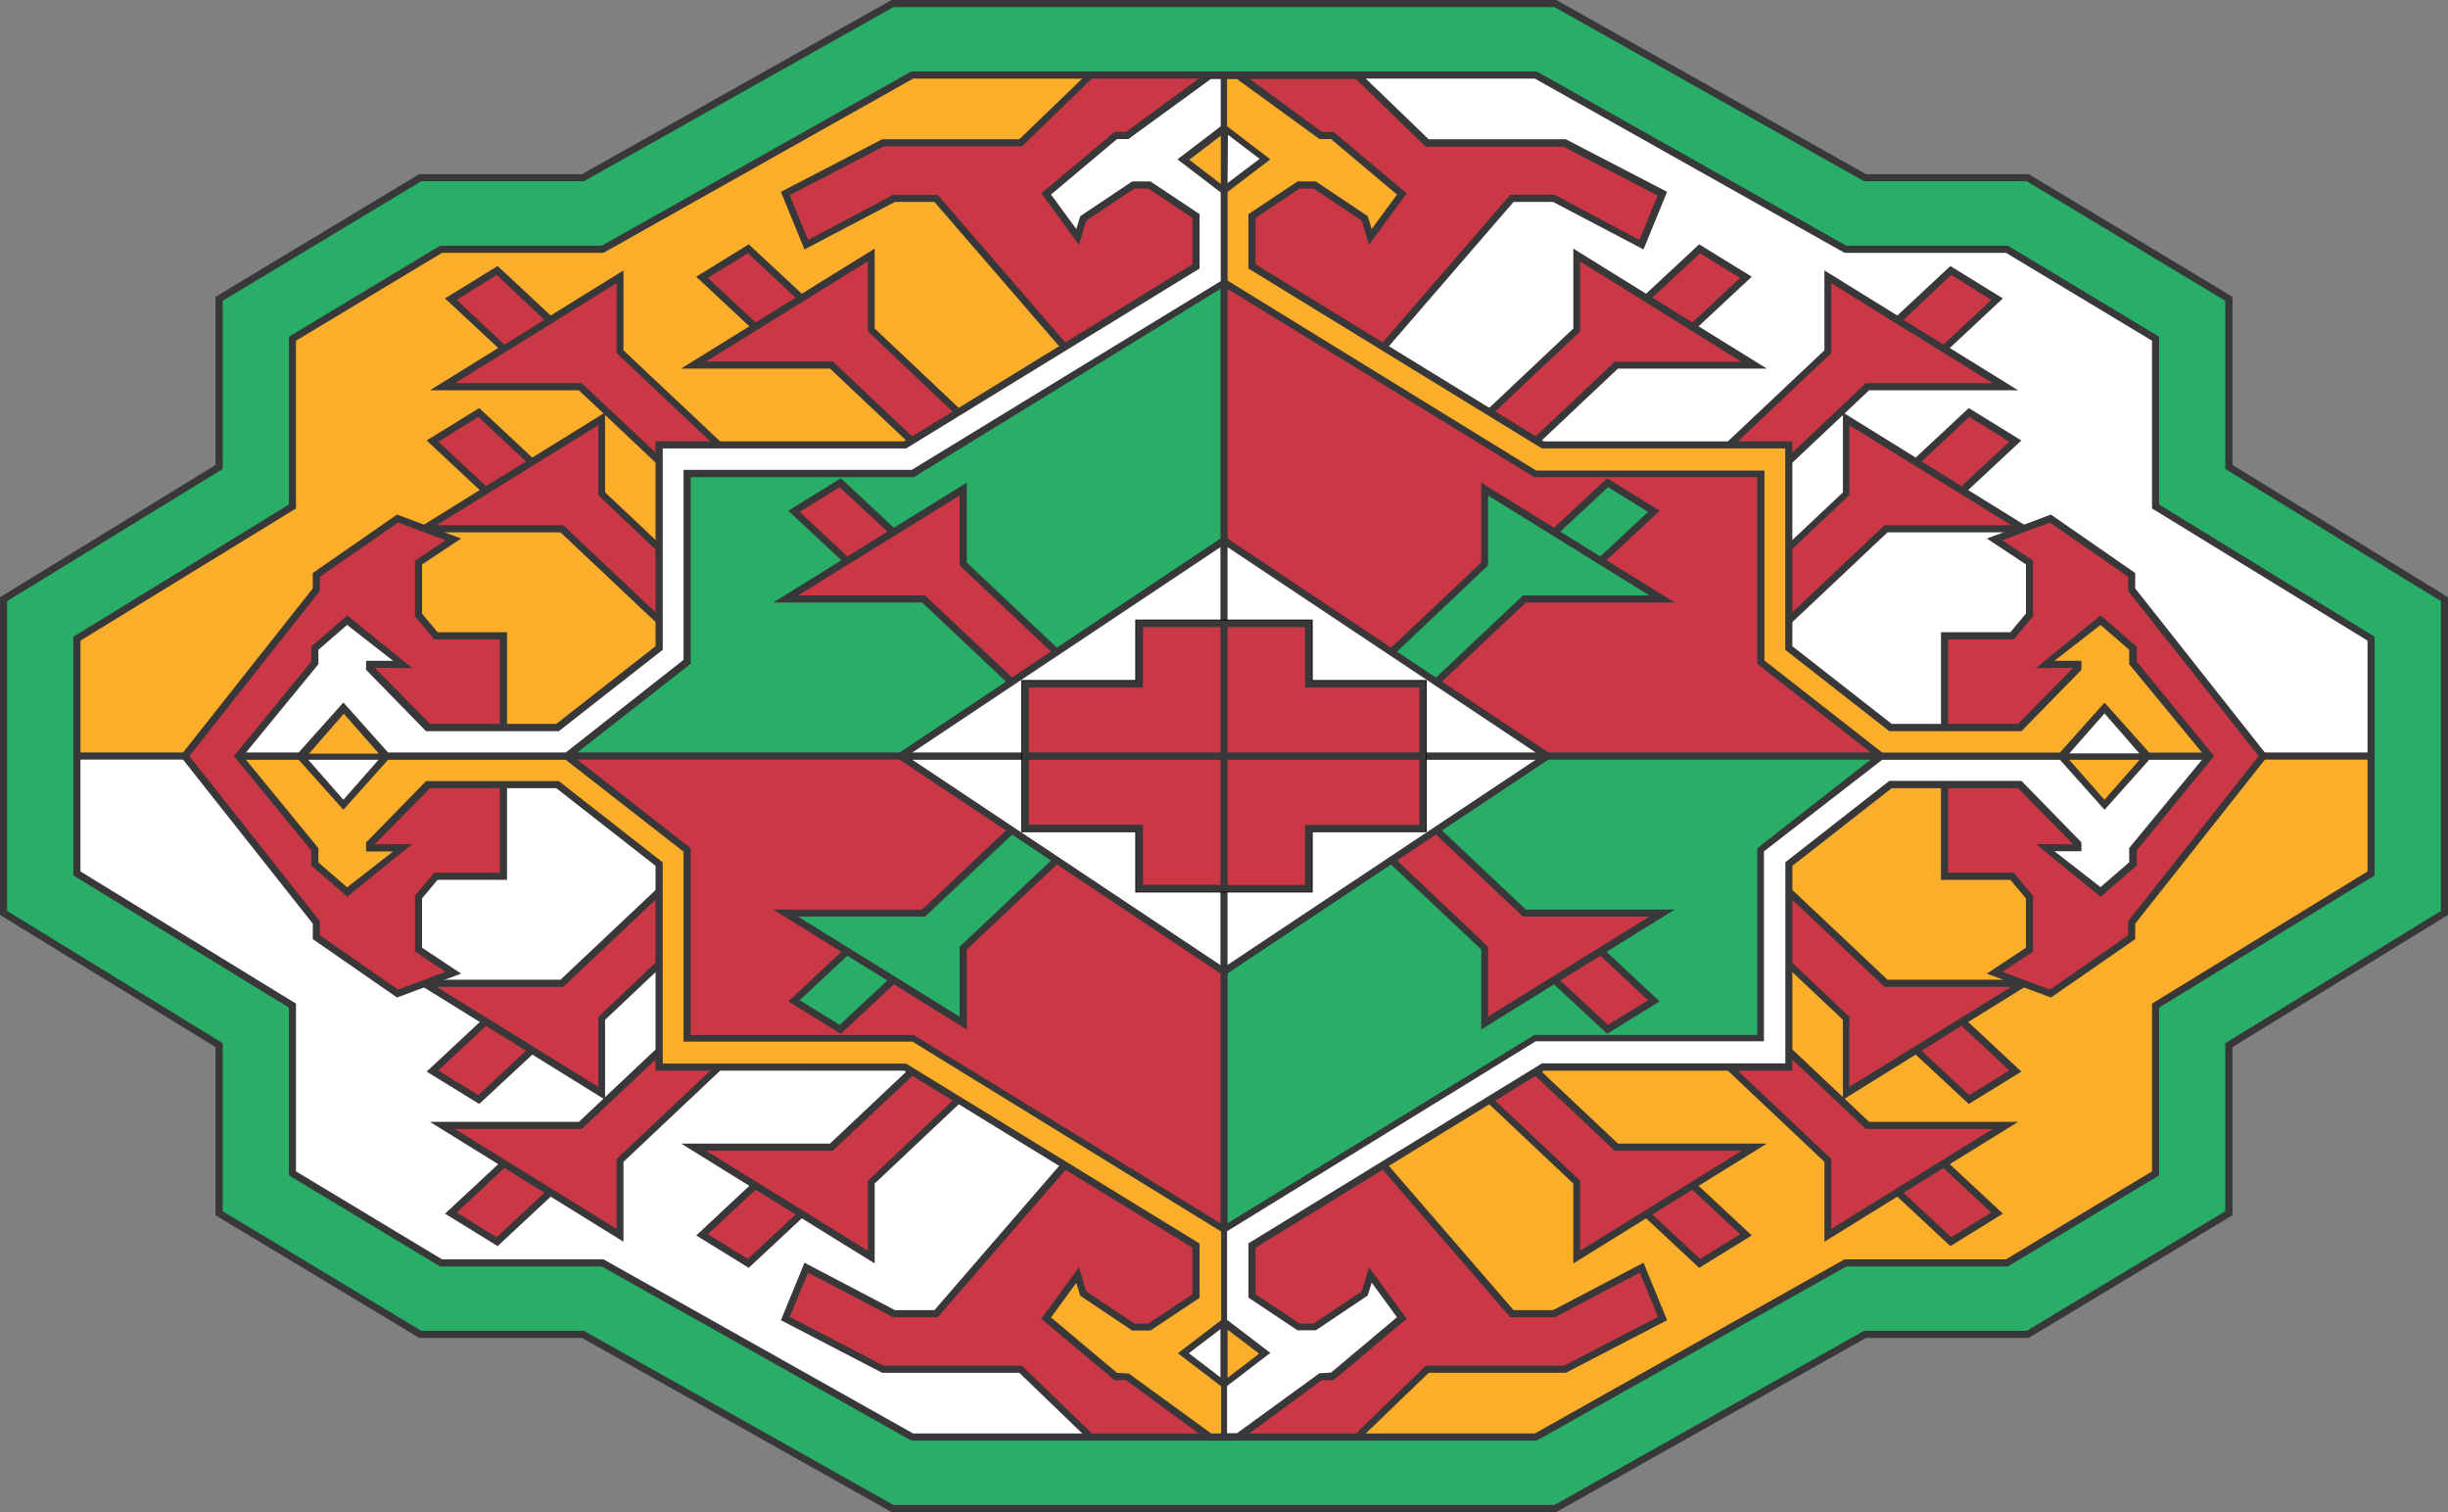 <svg xmlns="http://www.w3.org/2000/svg" viewBox="0 0 244.89 151.26"><rect x="0" y="0" width="244.89" height="151.26" fill="#808080" stroke="none"/><defs><style>.cls-1,.cls-6{fill:#383739;}.cls-2{fill:#28ae66;}.cls-3{fill:#faae29;}.cls-4{fill:#fff;}.cls-5{fill:#ca3745;}.cls-6{stroke:#000;stroke-width:0.08px;}</style></defs><g id="Слой_2" data-name="Слой 2"><g id="Countryflags.com"><polygon id="_443" data-name="443" class="cls-1" points="89.19 151.25 58.22 133.83 41.94 133.83 21.56 121.56 21.56 104.74 0 91.52 0 59.74 21.56 46.51 21.56 29.69 41.94 17.42 58.22 17.42 89.19 0 155.69 0 186.67 17.42 202.95 17.42 223.33 29.69 223.33 46.51 244.89 59.74 244.89 91.52 223.33 104.74 223.33 121.56 202.95 133.83 186.67 133.83 155.69 151.25 89.19 151.25"/><polygon id="_442" data-name="442" class="cls-2" points="155.51 150.54 186.48 133.12 202.75 133.12 222.61 121.16 222.61 104.35 244.18 91.12 244.18 60.13 222.61 46.91 222.61 30.09 202.75 18.13 186.48 18.13 155.51 0.71 89.38 0.71 58.41 18.13 42.14 18.13 22.28 30.09 22.28 46.91 0.71 60.13 0.71 91.12 22.28 104.35 22.28 121.16 42.14 133.12 58.41 133.12 89.38 150.54 155.51 150.54"/><polygon id="_441" data-name="441" class="cls-1" points="91.16 144.1 60.19 126.68 44.02 126.68 28.9 117.57 28.9 100.79 7.34 87.57 7.34 63.69 28.9 50.47 28.9 33.68 44.02 24.58 60.19 24.58 91.16 7.15 153.73 7.15 184.71 24.58 200.87 24.58 215.99 33.68 215.99 50.47 237.55 63.69 237.55 87.57 215.99 100.79 215.99 117.57 200.87 126.68 184.71 126.68 153.73 144.1 91.16 144.1"/><polygon id="_440" data-name="440" class="cls-3" points="200.67 125.97 215.28 117.17 215.28 100.39 236.84 87.17 236.84 75.98 122.8 75.98 122.8 143.39 153.54 143.39 184.52 125.97 200.67 125.97"/><polygon id="_439" data-name="439" class="cls-3" points="29.61 34.08 29.61 50.86 8.05 64.08 8.05 75.27 122.09 75.27 122.09 7.86 91.35 7.86 60.37 25.29 44.22 25.29 29.61 34.08"/><polygon id="_438" data-name="438" class="cls-4" points="29.61 117.17 44.22 125.97 60.37 125.97 91.35 143.39 122.09 143.39 122.09 75.98 8.05 75.98 8.05 87.17 29.61 100.39 29.61 117.17"/><polygon id="_437" data-name="437" class="cls-4" points="215.28 50.86 215.28 34.08 200.67 25.29 184.52 25.29 153.54 7.86 122.8 7.86 122.8 75.27 236.84 75.27 236.84 64.08 215.28 50.86"/><polygon id="_436" data-name="436" class="cls-1" points="174.14 51.15 170.03 46.81 182.51 35.04 182.51 27.05 189.8 31.56 195.11 26.61 200.36 29.85 195.05 34.81 201.88 39.04 186.98 39.04 174.14 51.15"/><path id="_435" data-name="435" class="cls-5" d="M195.19,27.5,190.42,32l4,2.47L199.2,30Zm-12,.82v7L171,46.84l3.13,3.31,12.52-11.82h12.69Z"/><polygon id="_434" data-name="434" class="cls-1" points="149.01 48.98 144.91 44.64 157.39 32.86 157.39 24.87 164.67 29.38 169.98 24.44 175.24 27.68 169.92 32.64 176.75 36.87 161.85 36.87 149.01 48.98"/><path id="_433" data-name="433" class="cls-5" d="M170.07,25.33l-4.77,4.44,4,2.48,4.77-4.45Zm-12,.82v7l-12.19,11.5L149,48l12.53-11.81h12.68Z"/><polygon id="_432" data-name="432" class="cls-1" points="175.98 65.36 171.87 61.02 184.36 49.25 184.36 41.26 191.64 45.77 196.95 40.82 202.21 44.06 196.89 49.02 203.72 53.25 188.82 53.25 175.98 65.36"/><path id="_431" data-name="431" class="cls-5" d="M197,41.71l-4.77,4.45,4,2.47L201,44.18Zm-12,.82v7l-12.19,11.5L176,64.36l12.52-11.82h12.69Z"/><polygon id="_430" data-name="430" class="cls-1" points="174.14 100.1 170.03 104.44 182.51 116.22 182.51 124.21 189.8 119.7 195.11 124.65 200.36 121.4 195.05 116.45 201.88 112.22 186.98 112.22 174.14 100.1"/><path id="_429" data-name="429" class="cls-5" d="M195.19,123.76l-4.77-4.45,4-2.48,4.78,4.46-4,2.47Zm-12-.83v-7L171,104.41l3.13-3.3,12.52,11.82h12.69Z"/><polygon id="_428" data-name="428" class="cls-1" points="149.01 102.28 144.91 106.62 157.39 118.39 157.39 126.38 164.67 121.87 169.98 126.82 175.24 123.58 169.92 118.62 176.75 114.39 161.85 114.39 149.01 102.28"/><path id="_427" data-name="427" class="cls-5" d="M170.07,125.93l-4.77-4.45,4-2.47,4.77,4.45Zm-12-.82v-7l-12.19-11.5,3.13-3.31,12.53,11.82h12.68Z"/><polygon id="_426" data-name="426" class="cls-1" points="175.98 85.89 171.87 90.23 184.36 102.01 184.36 110 191.64 105.49 196.95 110.43 202.21 107.19 196.89 102.23 203.72 98 188.82 98 175.98 85.89"/><path id="_425" data-name="425" class="cls-5" d="M197,109.54l-4.77-4.44,4-2.48,4.78,4.46Zm-12-.82v-7L172.88,90.2,176,86.9l12.52,11.81h12.69Z"/><polygon id="_424" data-name="424" class="cls-1" points="70.75 100.1 74.86 104.44 62.37 116.22 62.37 124.21 55.09 119.7 49.78 124.65 44.52 121.4 49.84 116.45 43.01 112.22 57.91 112.22 70.75 100.1"/><path id="_423" data-name="423" class="cls-5" d="M49.69,123.76l4.77-4.45-4-2.48-4.78,4.46,4,2.47Zm12-.83v-7l12.19-11.5-3.13-3.3L58.19,112.93H45.51Z"/><polygon id="_422" data-name="422" class="cls-1" points="95.87 102.28 99.98 106.62 87.5 118.39 87.5 126.38 80.21 121.87 74.9 126.82 69.65 123.58 74.96 118.62 68.14 114.39 83.03 114.39 95.87 102.28"/><path id="_421" data-name="421" class="cls-5" d="M74.82,125.93l4.77-4.45-4-2.47-4.78,4.45Zm12-.82v-7L99,106.59l-3.12-3.31L83.32,115.1H70.63Z"/><polygon id="_420" data-name="420" class="cls-1" points="68.91 85.89 73.01 90.23 60.53 102.01 60.53 110 53.25 105.49 47.94 110.43 42.68 107.19 48 102.23 41.17 98 56.07 98 68.91 85.89"/><path id="_419" data-name="419" class="cls-5" d="M47.85,109.54l4.77-4.44-4-2.48-4.77,4.46Zm12-.82v-7L72,90.2l-3.13-3.3L56.35,98.71H43.67Z"/><polygon id="_418" data-name="418" class="cls-1" points="70.75 51.15 74.86 46.81 62.37 35.04 62.37 27.05 55.09 31.56 49.78 26.61 44.52 29.85 49.84 34.81 43.01 39.04 57.91 39.04 70.75 51.15"/><path id="_417" data-name="417" class="cls-5" d="M49.69,27.5,54.46,32l-4,2.47L45.69,30Zm12,.82v7l12.19,11.5-3.13,3.31L58.19,38.33H45.51Z"/><polygon id="_416" data-name="416" class="cls-1" points="95.87 48.98 99.98 44.64 87.5 32.86 87.5 24.87 80.21 29.38 74.9 24.44 69.65 27.68 74.96 32.64 68.13 36.87 83.03 36.87 95.87 48.98"/><path id="_415" data-name="415" class="cls-5" d="M74.82,25.33l4.77,4.44-4,2.48L70.81,27.8Zm12,.82v7L99,44.67,95.84,48,83.32,36.16H70.63l16.15-10Z"/><polygon id="_414" data-name="414" class="cls-1" points="68.91 65.36 73.01 61.02 60.53 49.25 60.53 41.26 53.25 45.77 47.94 40.82 42.68 44.06 47.99 49.02 41.17 53.25 56.07 53.25 68.91 65.36"/><path id="_413" data-name="413" class="cls-5" d="M47.85,41.71l4.77,4.45-4,2.47-4.77-4.45Zm12,.82v7L72,61.05l-3.13,3.31L56.35,52.54H43.67Z"/><polygon id="_412" data-name="412" class="cls-1" points="164.41 24.95 166.77 19.19 156.64 13.93 142.92 13.93 135.89 7.15 109 7.15 101.97 13.93 88.25 13.93 78.12 19.19 80.48 24.95 89.52 20.2 93.48 20.2 107.33 36.23 122.44 27.03 137.56 36.23 151.41 20.2 155.37 20.2 164.41 24.95"/><polygon id="_411" data-name="411" class="cls-1" points="164.41 126.31 166.77 132.06 156.64 137.32 142.92 137.32 135.89 144.1 109 144.1 101.97 137.32 88.25 137.32 78.12 132.06 80.48 126.31 89.52 131.05 93.48 131.05 107.33 115.03 122.44 124.23 137.56 115.03 151.41 131.05 155.37 131.05 164.41 126.31"/><polygon id="_410" data-name="410" class="cls-1" points="50.72 63.24 43.77 63.24 42.22 61.38 42.22 56.46 46.13 53.87 39.72 51.47 39.56 51.58 31.29 57.32 31.29 58.86 18.03 75.63 31.29 92.39 31.29 93.94 39.72 99.78 46.13 97.39 42.22 94.8 42.22 89.87 43.77 88.01 50.72 88.01 50.72 63.24"/><polygon id="_409" data-name="409" class="cls-5" points="32 93.56 32 92.14 18.94 75.63 32 59.11 32 57.69 39.82 52.27 44.57 54.04 41.51 56.08 41.51 61.64 43.44 63.96 50 63.96 50 87.3 43.44 87.3 41.51 89.61 41.51 95.18 44.57 97.21 39.82 98.99 32 93.56"/><polygon id="_408" data-name="408" class="cls-1" points="194.17 63.24 201.11 63.24 202.67 61.38 202.67 56.46 198.76 53.87 205.17 51.47 205.32 51.58 213.6 57.32 213.6 58.86 226.85 75.63 213.6 92.39 213.6 93.94 205.17 99.78 198.76 97.39 202.67 94.8 202.67 89.87 201.11 88.01 194.17 88.01 194.17 63.24"/><polygon id="_407" data-name="407" class="cls-5" points="212.89 93.56 212.89 92.14 225.95 75.63 212.89 59.11 212.89 57.69 205.07 52.27 200.31 54.04 203.38 56.08 203.38 61.64 201.45 63.96 194.88 63.96 194.88 87.3 201.45 87.3 203.38 89.61 203.38 95.18 200.31 97.21 205.07 98.99 212.89 93.56"/><path id="_406" data-name="406" class="cls-5" d="M122.09,7.86V26.41l-14.61,8.9L93.8,19.49H89.34L80.84,24,79,19.52l9.41-4.88h13.82l7-6.78Zm.71,2V26.41l14.61,8.9,13.67-15.82h4.46L164,24l1.82-4.44-9.4-4.88H142.64l-7-6.78H122.8v2Z"/><path id="_405" data-name="405" class="cls-5" d="M122.09,143.39V124.85L107.48,116,93.8,131.76H89.34l-8.5-4.46L79,131.73l9.41,4.88h13.82l7,6.78Zm.71-2V124.85l14.61-8.9,13.67,15.81h4.46l8.5-4.46,1.82,4.43-9.4,4.88H142.64l-7,6.78H122.8v-2Z"/><polygon id="_404" data-name="404" class="cls-1" points="55.65 78.84 43.02 78.84 37.49 84.46 41.23 84.43 34.75 89.7 31.14 86.58 31.14 85.07 23.4 75.63 31.14 66.18 31.14 64.68 34.75 61.56 41.23 66.83 37.49 66.8 43.02 72.41 55.65 72.41 65.58 64.64 65.58 44.15 90.44 44.15 119.29 26.44 119.29 21.8 114.88 18.86 113.48 18.86 108.67 22.07 107.93 24.47 104.17 19.34 111.48 13.2 112.64 13.2 120.89 7.15 124 7.15 132.24 13.2 133.41 13.2 140.72 19.34 136.96 24.47 136.21 22.07 131.41 18.86 130.01 18.86 125.6 21.8 125.6 26.44 154.45 44.15 179.3 44.15 179.3 64.64 189.24 72.41 201.87 72.41 207.4 66.8 203.66 66.83 210.14 61.56 213.75 64.68 213.75 66.18 221.49 75.63 213.75 85.07 213.75 86.58 210.14 89.7 203.66 84.43 207.4 84.46 201.87 78.84 189.24 78.84 179.3 86.61 179.3 107.1 154.45 107.1 125.6 124.81 125.6 129.46 130.01 132.4 131.41 132.4 136.21 129.18 136.96 126.78 140.72 131.91 133.41 138.05 132.24 138.05 124 144.1 120.89 144.1 112.64 138.05 111.48 138.05 104.17 131.91 107.93 126.78 108.67 129.18 113.48 132.4 114.88 132.4 119.29 129.46 119.29 124.81 90.44 107.1 65.58 107.1 65.58 86.61 55.65 78.84"/><path id="_403" data-name="403" class="cls-3" d="M122.8,133l3.16,2.41-3.16,2.42Zm-10,4.39h.12l8.24,6h1v-4.72l-4.33-3.31,4.33-3.3v-8.87l-30.88-19H68.38v-19L56.59,76H38.82l-4.47,5-4.47-5H24.61l7.24,8.84v1.43l2.87,2.49,4.61-3.59-2.71,0v-.89l6-6.15H55.9l10.4,8.14v20.12H90.64l29.36,18v5.43l-4.91,3.27h-1.83l-5.19-3.48-.4-1.29-2.53,3.46,6.59,5.54Zm-78.41-66,3.52,4h-7Zm87.74-57.82-3.16,2.41,3.16,2.42ZM207,76l3.52,4,3.52-4ZM132,13.91l-8.25-6h-1v4.72l4.33,3.31L122.8,19.2v8.87l30.88,19h22.83v19l11.78,9.21h17.78l4.46-5,4.47,5h5.28L213,66.44V65l-2.87-2.49-4.61,3.59,2.7,0V67l-6,6.14H189L178.59,65V44.86H154.25l-29.36-18V21.42l4.91-3.27h1.83l5.19,3.47.4,1.29,2.53-3.45-6.6-5.55Z"/><path id="_402" data-name="402" class="cls-4" d="M122.09,137.78l-3.16-2.42,3.16-2.41ZM37.87,76l-3.52,4-3.51-4Zm94.25,61.36H132l-8.25,6h-1v-4.72l4.33-3.31-4.33-3.31v-8.86l30.88-19h22.83v-19L188.29,76h17.78l4.46,5L215,76h5.28L213,84.82v1.43l-2.87,2.49-4.61-3.59,2.7,0v-.89l-6-6.15H189l-10.4,8.14v20.12H154.25l-29.36,18v5.43l4.91,3.27h1.83l5.19-3.48.4-1.29,2.53,3.46-6.6,5.54Zm78.41-66-3.52,4h7ZM112.88,13.91l8.24-6h1v4.72l-4.33,3.31,4.33,3.31v8.87L91.21,47H68.38v19L56.6,75.27H38.82l-4.47-5-4.47,5H24.61l7.24-8.83V65l2.87-2.49,4.61,3.59-2.71,0V67l6,6.14H55.9L66.3,65V44.86H90.64l29.36-18V21.42l-4.91-3.27h-1.83l-5.19,3.47-.4,1.29-2.53-3.45,6.6-5.55Zm9.92,4.4L126,15.89l-3.16-2.41Z"/><polygon id="_401" data-name="401" class="cls-2" points="122.09 28.9 91.41 47.73 69.09 47.73 69.09 66.4 57.75 75.27 122.09 75.27 122.09 28.9"/><polygon id="_400" data-name="400" class="cls-2" points="122.8 122.36 153.48 103.53 175.79 103.53 175.79 84.85 187.14 75.98 122.8 75.98 122.8 122.36"/><polygon id="_399" data-name="399" class="cls-5" points="187.14 75.27 175.79 66.4 175.79 47.73 153.48 47.73 122.8 28.9 122.8 75.27 187.14 75.27"/><polygon id="_398" data-name="398" class="cls-5" points="57.75 75.98 69.09 84.85 69.09 103.53 91.41 103.53 122.09 122.36 122.09 75.98 57.75 75.98"/><polygon id="_397" data-name="397" class="cls-1" points="105.08 72.38 109.19 68.05 96.71 56.27 96.71 48.28 89.42 52.79 84.12 47.84 78.86 51.09 84.17 56.04 77.35 60.27 92.25 60.27 105.08 72.38"/><path id="_396" data-name="396" class="cls-5" d="M84,48.73l4.77,4.45-4,2.48L80,51.2l4-2.47Zm12,.83v7l12.19,11.49-3.13,3.31L92.53,59.56H79.84L96,49.56Z"/><polygon id="_395" data-name="395" class="cls-1" points="139.8 78.87 135.69 83.21 148.18 94.98 148.18 102.98 155.46 98.46 160.77 103.41 166.03 100.17 160.71 95.21 167.54 90.98 152.64 90.98 139.8 78.87"/><path id="_394" data-name="394" class="cls-5" d="M160.86,102.52l-4.77-4.44,4-2.48,4.78,4.45Zm-12-.82v-7L136.7,83.18l3.13-3.3,12.53,11.81H165l-16.15,10Z"/><polygon id="_393" data-name="393" class="cls-1" points="105.08 78.87 109.19 83.21 96.71 94.98 96.71 102.98 89.42 98.46 84.12 103.41 78.86 100.17 84.17 95.21 77.35 90.98 92.25 90.98 105.08 78.87"/><path id="_392" data-name="392" class="cls-2" d="M84,102.52l4.77-4.44-4-2.48L80,100.05Zm12-.82v-7l12.19-11.5-3.13-3.3L92.53,91.69H79.84Z"/><polygon id="_391" data-name="391" class="cls-1" points="139.8 72.38 135.69 68.05 148.18 56.27 148.18 48.28 155.46 52.79 160.77 47.84 166.03 51.09 160.71 56.04 167.54 60.27 152.64 60.27 139.8 72.38"/><path id="_390" data-name="390" class="cls-2" d="M160.86,48.73l-4.77,4.45,4,2.48,4.78-4.46Zm-12,.83v7L136.7,68.07l3.13,3.31,12.53-11.82H165l-16.15-10Z"/><polygon id="_389" data-name="389" class="cls-1" points="155.43 75.63 122.44 97.61 89.46 75.63 122.44 53.64 155.43 75.63"/><path id="_388" data-name="388" class="cls-4" d="M122.09,54.73,91.27,75.27h30.82Zm.71,20.54h30.82L122.8,54.73ZM91.27,76l30.82,20.54V76ZM122.8,96.52,153.62,76H122.8Z"/><polygon id="_387" data-name="387" class="cls-6" points="131.27 62.02 131.27 68.07 142.68 68.07 142.68 83.19 131.27 83.19 131.27 89.23 113.62 89.23 113.62 83.19 102.2 83.19 102.2 68.07 113.62 68.07 113.62 62.02 131.27 62.02"/><path id="_386" data-name="386" class="cls-5" d="M114.34,62.73v6.05H102.92v6.49h19.17V62.73Zm8.46,12.54H142V68.78H130.55V62.73H122.8ZM102.92,76v6.5h11.42v6h7.75V76ZM122.8,88.52h7.75v-6H142V76H122.8V88.52Z"/></g></g></svg>